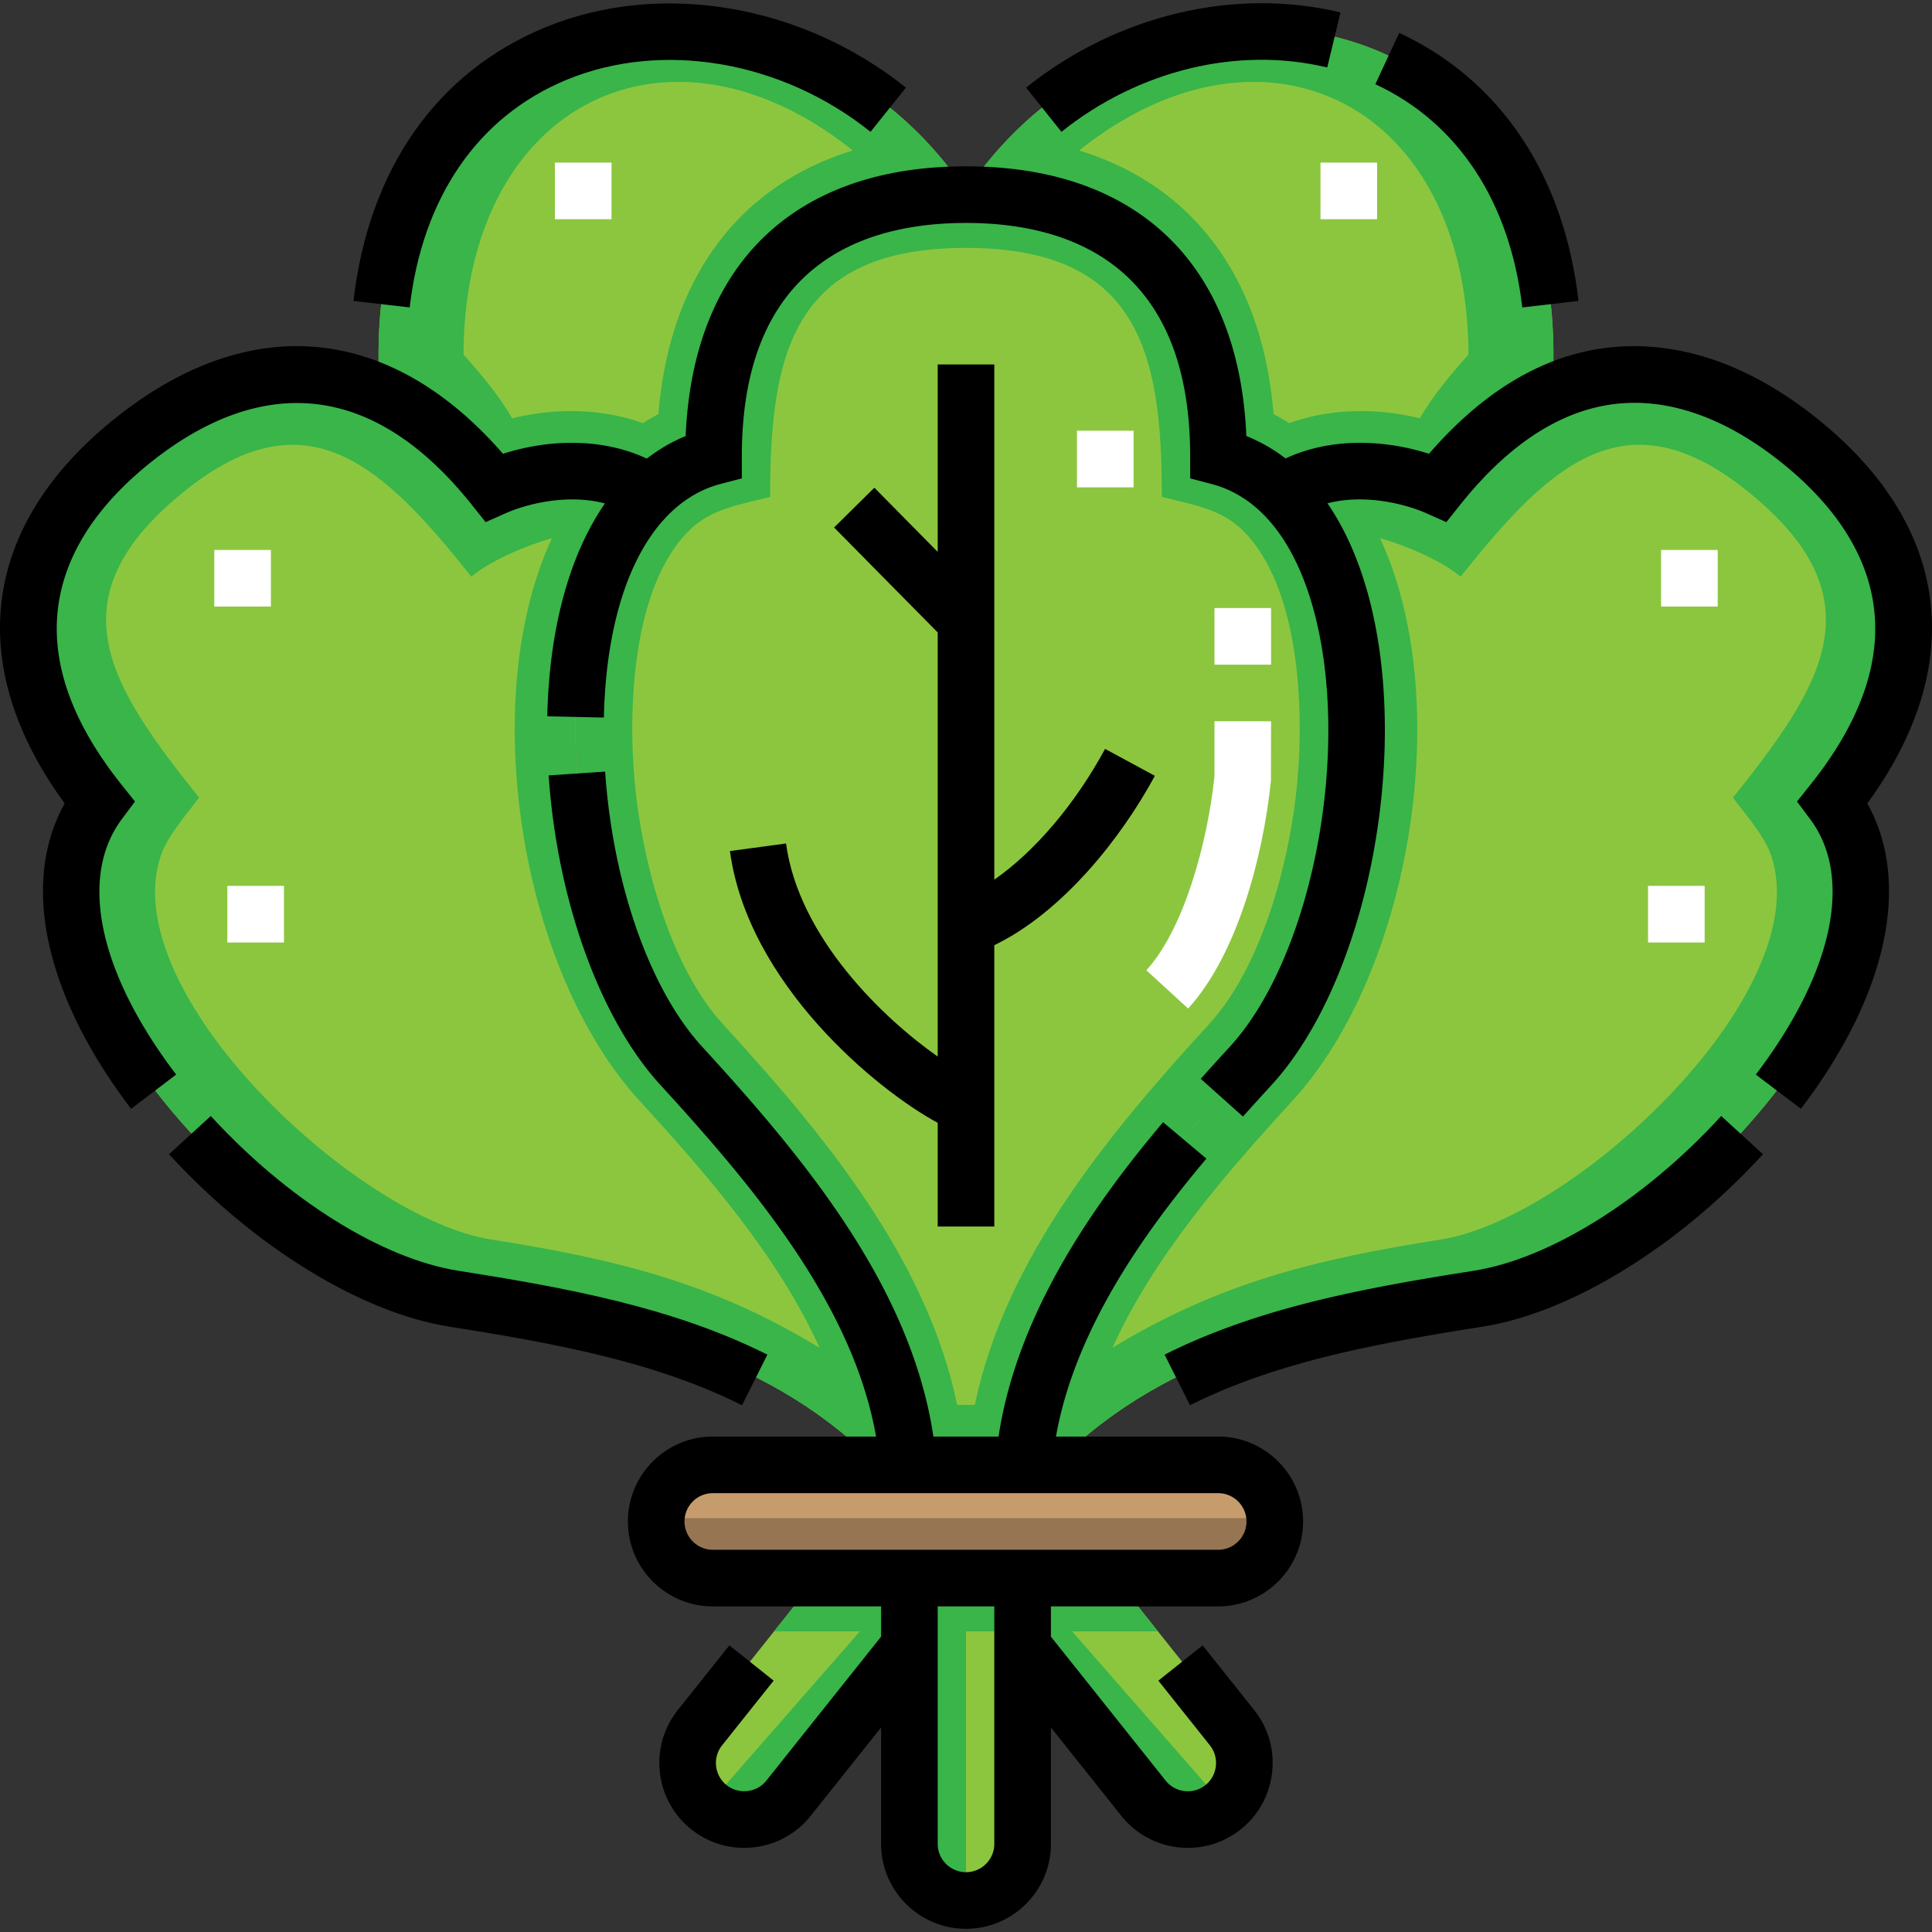 <svg xmlns="http://www.w3.org/2000/svg" width="512" height="512" viewBox="0 0 511.921 511.921" style="enable-background:new 0 0 512 512" xml:space="preserve"><rect x="0" y="0" width="511.921" height="511.921" fill="#333333" stroke="none"/><g clip-rule="evenodd" fill-rule="evenodd"><path d="M180.518 281.532c-31.255-34.123-39.708-121.142-8.26-151.835-15.089-9.929-33.898-4.726-41.325-1.438-10.243-12.854-20.503-20.737-30.345-25.16-29.222-13.131-54.759 4.244-65.222 12.582-13.987 11.145-49.73 44.944-9.074 95.964-31.109 41.616 41.407 123.303 93.937 131.586 41.623 6.564 81.422 14.333 111.332 44.03h9.097c-3.435-42.327-35.96-79.33-60.14-105.729z" fill="#8cc63f" data-original="#8cc63f"/><path d="M180.518 281.532c-31.255-34.123-39.708-121.142-8.26-151.835-15.089-9.929-33.898-4.726-41.325-1.438-10.243-12.854-20.503-20.737-30.345-25.16-29.222-13.131-54.759 4.244-65.222 12.582-13.987 11.145-49.73 44.944-9.074 95.964-31.109 41.616 41.407 123.303 93.937 131.586 41.623 6.564 81.422 14.333 111.332 44.03h9.097c-3.435-42.327-35.96-79.33-60.14-105.729zm-34.256-138.933c-19.853 42.49-8.573 114.382 23.195 149.065 16.889 18.439 36.587 40.834 47.696 65.45-28.234-17.143-53.472-23.399-87.088-28.699-35.597-5.613-99.511-65.412-87.491-101.607 1.747-5.259 6.805-10.961 10.165-15.455-23.641-29.668-39.367-52.902-3.46-81.515 32.253-25.702 52.3-6.315 75.64 22.975 4.935-4.273 14.899-8.429 21.343-10.214z" fill="#39b54a" data-original="#39b54a"/><path d="M255.96 50.688C208.937-19.625 93.841-5.553 100.588 103.099c9.842 4.423 20.102 12.305 30.345 25.16 7.427-3.288 26.236-8.491 41.325 1.438 4.693-4.58 10.274-7.906 16.801-9.615 0-65.237 49.017-69.394 66.901-69.394z" fill="#8cc63f" data-original="#8cc63f"/><path d="M255.96 50.688C208.937-19.625 93.841-5.553 100.588 103.099c9.842 4.423 20.102 12.305 30.345 25.16 7.427-3.288 26.236-8.491 41.325 1.438 4.693-4.58 10.274-7.906 16.801-9.615 0-65.237 49.017-69.394 66.901-69.394zm-29.991-10.811c-30.461 9.374-48.614 34.064-51.502 69.852a51.625 51.625 0 0 0-4.118 2.391c-10.952-3.929-23.261-4.077-34.641-1.273-3.777-6.572-9.376-12.976-12.891-16.894.264-66.948 54.579-92.956 103.152-54.076z" fill="#39b54a" data-original="#39b54a"/><path d="M411.332 103.099C418.079-5.553 302.983-19.625 255.96 50.688c17.884 0 66.901 4.157 66.901 69.394 6.526 1.709 12.108 5.034 16.8 9.615 15.089-9.929 33.898-4.726 41.325-1.438 10.244-12.854 20.504-20.737 30.346-25.16z" fill="#8cc63f" data-original="#8cc63f"/><path d="M322.861 120.082c0-65.237-49.017-69.394-66.901-69.394s-66.901 4.157-66.901 69.394c-6.527 1.709-12.108 5.035-16.801 9.615-31.448 30.693-22.995 117.713 8.26 151.835 24.18 26.398 56.704 63.401 60.139 105.728h30.605c3.435-42.325 35.96-79.33 60.139-105.728 31.255-34.123 39.708-121.143 8.259-151.835-4.691-4.58-10.272-7.906-16.799-9.615z" fill="#8cc63f" data-original="#8cc63f"/><path d="M322.861 120.082c0-65.237-49.017-69.394-66.901-69.394s-66.901 4.157-66.901 69.394c-6.527 1.709-12.108 5.035-16.801 9.615-31.448 30.693-22.995 117.713 8.26 151.835 24.18 26.398 56.704 63.401 60.139 105.728h30.605c3.435-42.325 35.96-79.33 60.139-105.728 31.255-34.123 39.708-121.143 8.259-151.835-4.691-4.58-10.272-7.906-16.799-9.615zm-69.242 252.179c-8.095-39.053-35.787-72.198-62.039-100.86-13.531-14.772-20.599-40.557-22.962-59.987-2.486-20.437-1.795-55.452 14.118-70.983 5.929-5.786 13.627-6.756 21.324-8.771 0-37.958 5.962-65.973 51.901-65.973s51.901 28.014 51.901 65.973c7.697 2.015 15.394 2.985 21.323 8.771 15.913 15.531 16.604 50.545 14.118 70.982-2.363 19.43-9.431 45.215-22.962 59.987-26.252 28.661-53.944 61.807-62.039 100.86h-4.683z" fill="#39b54a" data-original="#39b54a"/><path d="M476.554 115.681c-10.463-8.338-35.999-25.712-65.222-12.582-9.842 4.422-20.102 12.305-30.346 25.16-7.427-3.288-26.236-8.491-41.325 1.438 31.449 30.693 22.996 117.713-8.26 151.836-24.18 26.398-56.704 63.403-60.139 105.728h9.096c29.91-29.697 69.709-37.466 111.332-44.03 52.53-8.283 125.045-89.97 93.936-131.586 40.657-51.02 4.914-84.819-9.072-95.964z" fill="#8cc63f" data-original="#8cc63f"/><path d="M188.872 387.26c-8.25 0-15 6.75-15 15s6.751 15 15 15h133.906c8.249 0 15-6.75 15-15s-6.75-15-15-15H188.872z" fill="#c69c6d" data-original="#c69c6d"/><path d="m240.96 435.398.001-18.138h-23.907l-31.59 39.642c-5.142 6.452-4.069 15.937 2.383 21.078 6.452 5.142 15.937 4.07 21.079-2.383z" fill="#8cc63f" data-original="#8cc63f"/><path d="M270.96 417.26h-30v70.428c0 8.25 6.75 15 15 15s15-6.75 15-15zm55.496 39.643-31.59-39.642H270.96v18.138l32.035 40.201c5.142 6.452 14.626 7.524 21.079 2.383 6.451-5.143 7.524-14.628 2.382-21.08z" fill="#8cc63f" data-original="#8cc63f"/><path d="M255.96 50.688c47.023-70.313 162.119-56.241 155.372 52.411-9.842 4.423-20.102 12.305-30.345 25.16-7.427-3.288-26.236-8.491-41.325 1.438-4.693-4.58-10.274-7.906-16.801-9.615 0-65.237-49.017-69.394-66.901-69.394zm29.992-10.811c30.461 9.374 48.614 34.064 51.502 69.852a51.625 51.625 0 0 1 4.118 2.391c10.952-3.929 23.261-4.077 34.641-1.273 3.777-6.572 9.376-12.976 12.891-16.894-.264-66.948-54.579-92.956-103.152-54.076z" fill="#39b54a" data-original="#39b54a"/><path d="M337.778 402.26H173.872c0 8.25 6.751 15 15 15h133.906c8.25 0 15-6.75 15-15z" fill="#957552" data-original="#957552"/><path d="M240.96 417.26v70.428c0 8.25 6.75 15 15 15V432.26h15v-15h-30z" fill="#39b54a" data-original="#39b54a"/><path d="m208.925 475.599 32.035-40.201.001-18.138h-23.907l-11.953 15h22.739l-39.993 45.721c6.452 5.142 15.937 4.07 21.078-2.382zm122.477-194.067c31.255-34.123 39.708-121.142 8.26-151.835 15.089-9.929 33.898-4.726 41.325-1.438 10.243-12.854 20.503-20.737 30.345-25.16 29.222-13.131 54.759 4.244 65.222 12.582 13.986 11.145 49.73 44.944 9.074 95.964 31.109 41.616-41.407 123.303-93.936 131.586-41.623 6.564-81.422 14.333-111.332 44.03h-9.097c3.435-42.327 35.96-79.33 60.139-105.729zm34.256-138.933c19.853 42.49 8.573 114.382-23.195 149.065-16.888 18.439-36.587 40.834-47.696 65.45 28.234-17.143 53.473-23.399 87.088-28.699 35.597-5.613 99.511-65.412 87.491-101.607-1.747-5.259-6.805-10.961-10.164-15.455 23.641-29.668 39.367-52.902 3.46-81.515-32.253-25.702-52.3-6.315-75.64 22.975-4.936-4.273-14.9-8.429-21.344-10.214zm-62.663 333-32.035-40.201-.001-18.138h23.907l11.953 15H284.08l39.993 45.721c-6.451 5.142-15.936 4.07-21.078-2.382z" fill="#39b54a" data-original="#39b54a"/></g><path d="m314.811 267.22-11.061-10.131c9.877-10.785 16.162-33.491 18.046-51.36v-14.611h15l-.039 15.764c-2.026 19.798-8.855 46.046-21.946 60.338zm136.872-17.484h-15v-15h15zm-376.443 0h-15v-15h15zm261.556-73.619h-15v-15h15zm118.347-15.395h-15v-15h15zm-383.364 0h-15v-15h15zm228.583-31.598h-15v-15h15zm64.527-71.038h-15v-15h15zm-202.857 0h-15v-15h15z" fill="#fff" data-original="#ffffff"/><path d="m208.274 223.494-14.864 2.012c4.748 35.074 38.778 63.24 55.052 72.01V325h15v-74.551c18.134-8.786 33.656-28.443 42.544-44.88l-13.193-7.135c-7.963 14.725-18.758 27.297-29.351 34.646V96.572h-15v49.657l-16.782-16.998-10.674 10.538 27.456 27.809V279.95c-14.307-10.008-36.808-31.486-40.188-56.456zm-4.943 135.446c-25.035-12.547-53.042-17.676-81.934-22.233-20.197-3.185-45.312-18.895-65.543-40.999L44.79 305.837c22.417 24.492 50.876 41.998 74.271 45.687 27.679 4.365 54.438 9.243 77.549 20.827zM150.176 21.124c25.36-10.444 56.957-5.025 80.492 13.805l9.371-11.713C212.31 1.033 174.795-5.234 144.465 7.254 115.727 19.087 97.683 44.83 93.657 79.741l14.9 1.719c3.373-29.246 18.154-50.674 41.619-60.336zm201.503-3.244 3.51-14.584c-28.116-6.763-59.258.683-83.306 19.921l9.371 11.713c20.455-16.365 46.784-22.739 70.425-17.05zm51.68 63.58 14.9-1.72c-3.849-33.354-20.723-58.579-47.513-71.03l-6.322 13.603c21.879 10.168 35.706 31.174 38.935 59.147z" data-original="#000000"/><path d="M481.228 110.701c-13.6-10.838-27.614-17.101-41.652-18.614-22.186-2.394-42.663 7.076-60.94 28.154-10.934-3.523-25.389-4.642-37.999 1.236a44.325 44.325 0 0 0-10.39-5.949c-1.959-45.501-28.786-71.455-74.285-71.455-45.505 0-72.334 25.958-74.286 71.471-3.676 1.506-7.11 3.517-10.295 5.98-12.635-5.93-27.138-4.813-38.1-1.281-29.88-34.319-67.018-37.885-102.588-9.542C-4.895 139.059-9.699 176.08 17.137 212.89c-11.708 20.977-5.376 50.708 17.601 80.917l11.939-9.081C26.154 257.743 20.779 232.433 32.3 217.02l3.467-4.637-3.608-4.527c-31.881-40.007-13.311-68.537 7.882-85.424s53.146-28.621 85.028 11.386l3.607 4.527 5.293-2.343c5.726-2.535 16.441-5.206 26.322-2.608-9.329 13.512-14.747 32.89-15.279 56.4l14.996.339c.766-33.893 12.336-57.037 30.951-61.91l5.601-1.466v-5.789c0-51.157 32.303-61.895 59.401-61.895s59.4 10.738 59.4 61.895v5.789l5.601 1.466c15.487 4.055 23.021 19.44 26.615 31.633 10.945 37.141.601 93.144-21.705 117.495-3 3.274-5.449 5.977-7.709 8.503l11.182 9.999a935.71 935.71 0 0 1 7.588-8.37c25.752-28.114 37.449-89.735 25.032-131.867-2.548-8.646-5.988-16.083-10.227-22.253 9.85-2.551 20.507.114 26.212 2.639l5.294 2.343 3.607-4.527c15.742-19.754 32.933-28.776 51.115-26.818 11.164 1.204 22.574 6.396 33.913 15.432 21.192 16.888 39.763 45.417 7.883 85.425l-3.608 4.527 3.467 4.637c11.521 15.412 6.146 40.723-14.378 67.706l11.939 9.081c22.977-30.209 29.309-59.94 17.602-80.917 26.835-36.811 22.032-73.832-13.556-102.19zm-90.704 226.006c-28.892 4.556-56.897 9.685-81.935 22.233l6.721 13.41c23.113-11.584 49.872-16.461 77.55-20.827 23.397-3.689 51.856-21.196 74.271-45.688l-11.064-10.127c-20.23 22.105-45.344 37.814-65.543 40.999z" data-original="#000000"/><path d="M322.779 380.645H279.8c5.225-29.542 24.921-55.874 39.857-73.645l-11.482-9.651c-16.512 19.646-38.43 49.131-43.586 83.296h-17.264c-5.964-39.955-34.586-74.157-61.275-103.294-13.812-15.079-23.662-43.017-25.707-72.909l-14.965 1.023c2.266 33.123 13.612 64.55 29.611 82.017 24.639 26.9 51.018 58.232 57.139 93.163h-43.255c-12.406 0-22.499 10.093-22.499 22.5s10.093 22.5 22.499 22.5h44.589v8.015l-30.4 38.15a7.437 7.437 0 0 1-5.025 2.76c-2.002.224-3.961-.332-5.515-1.569-3.233-2.577-3.769-7.305-1.191-10.539l13.661-17.143-11.73-9.348-13.661 17.143c-7.731 9.702-6.128 23.886 3.574 31.618a22.392 22.392 0 0 0 14 4.895c6.619 0 13.182-2.901 17.618-8.468l18.67-23.429v30.845c0 12.406 10.093 22.5 22.499 22.5s22.5-10.093 22.5-22.5v-30.844l18.67 23.429c4.437 5.568 10.998 8.468 17.618 8.468 4.916 0 9.864-1.6 13.999-4.894 4.688-3.735 7.642-9.087 8.318-15.071.677-5.984-1.009-11.861-4.744-16.547l-13.66-17.143-11.73 9.348 13.66 17.143c1.238 1.554 1.796 3.512 1.569 5.514s-1.207 3.787-2.761 5.025c-3.234 2.575-7.962 2.043-10.539-1.191l-30.4-38.149v-8.016h44.318c12.406 0 22.5-10.094 22.5-22.5s-10.095-22.502-22.501-22.502zM263.46 488.573c0 4.135-3.364 7.5-7.5 7.5-4.135 0-7.499-3.364-7.499-7.5v-62.928h14.999zm59.319-77.928H188.872c-4.135 0-7.499-3.364-7.499-7.5 0-4.135 3.364-7.5 7.499-7.5h133.906c4.136 0 7.5 3.364 7.5 7.5.001 4.136-3.364 7.5-7.499 7.5z" data-original="#000000"/></svg>